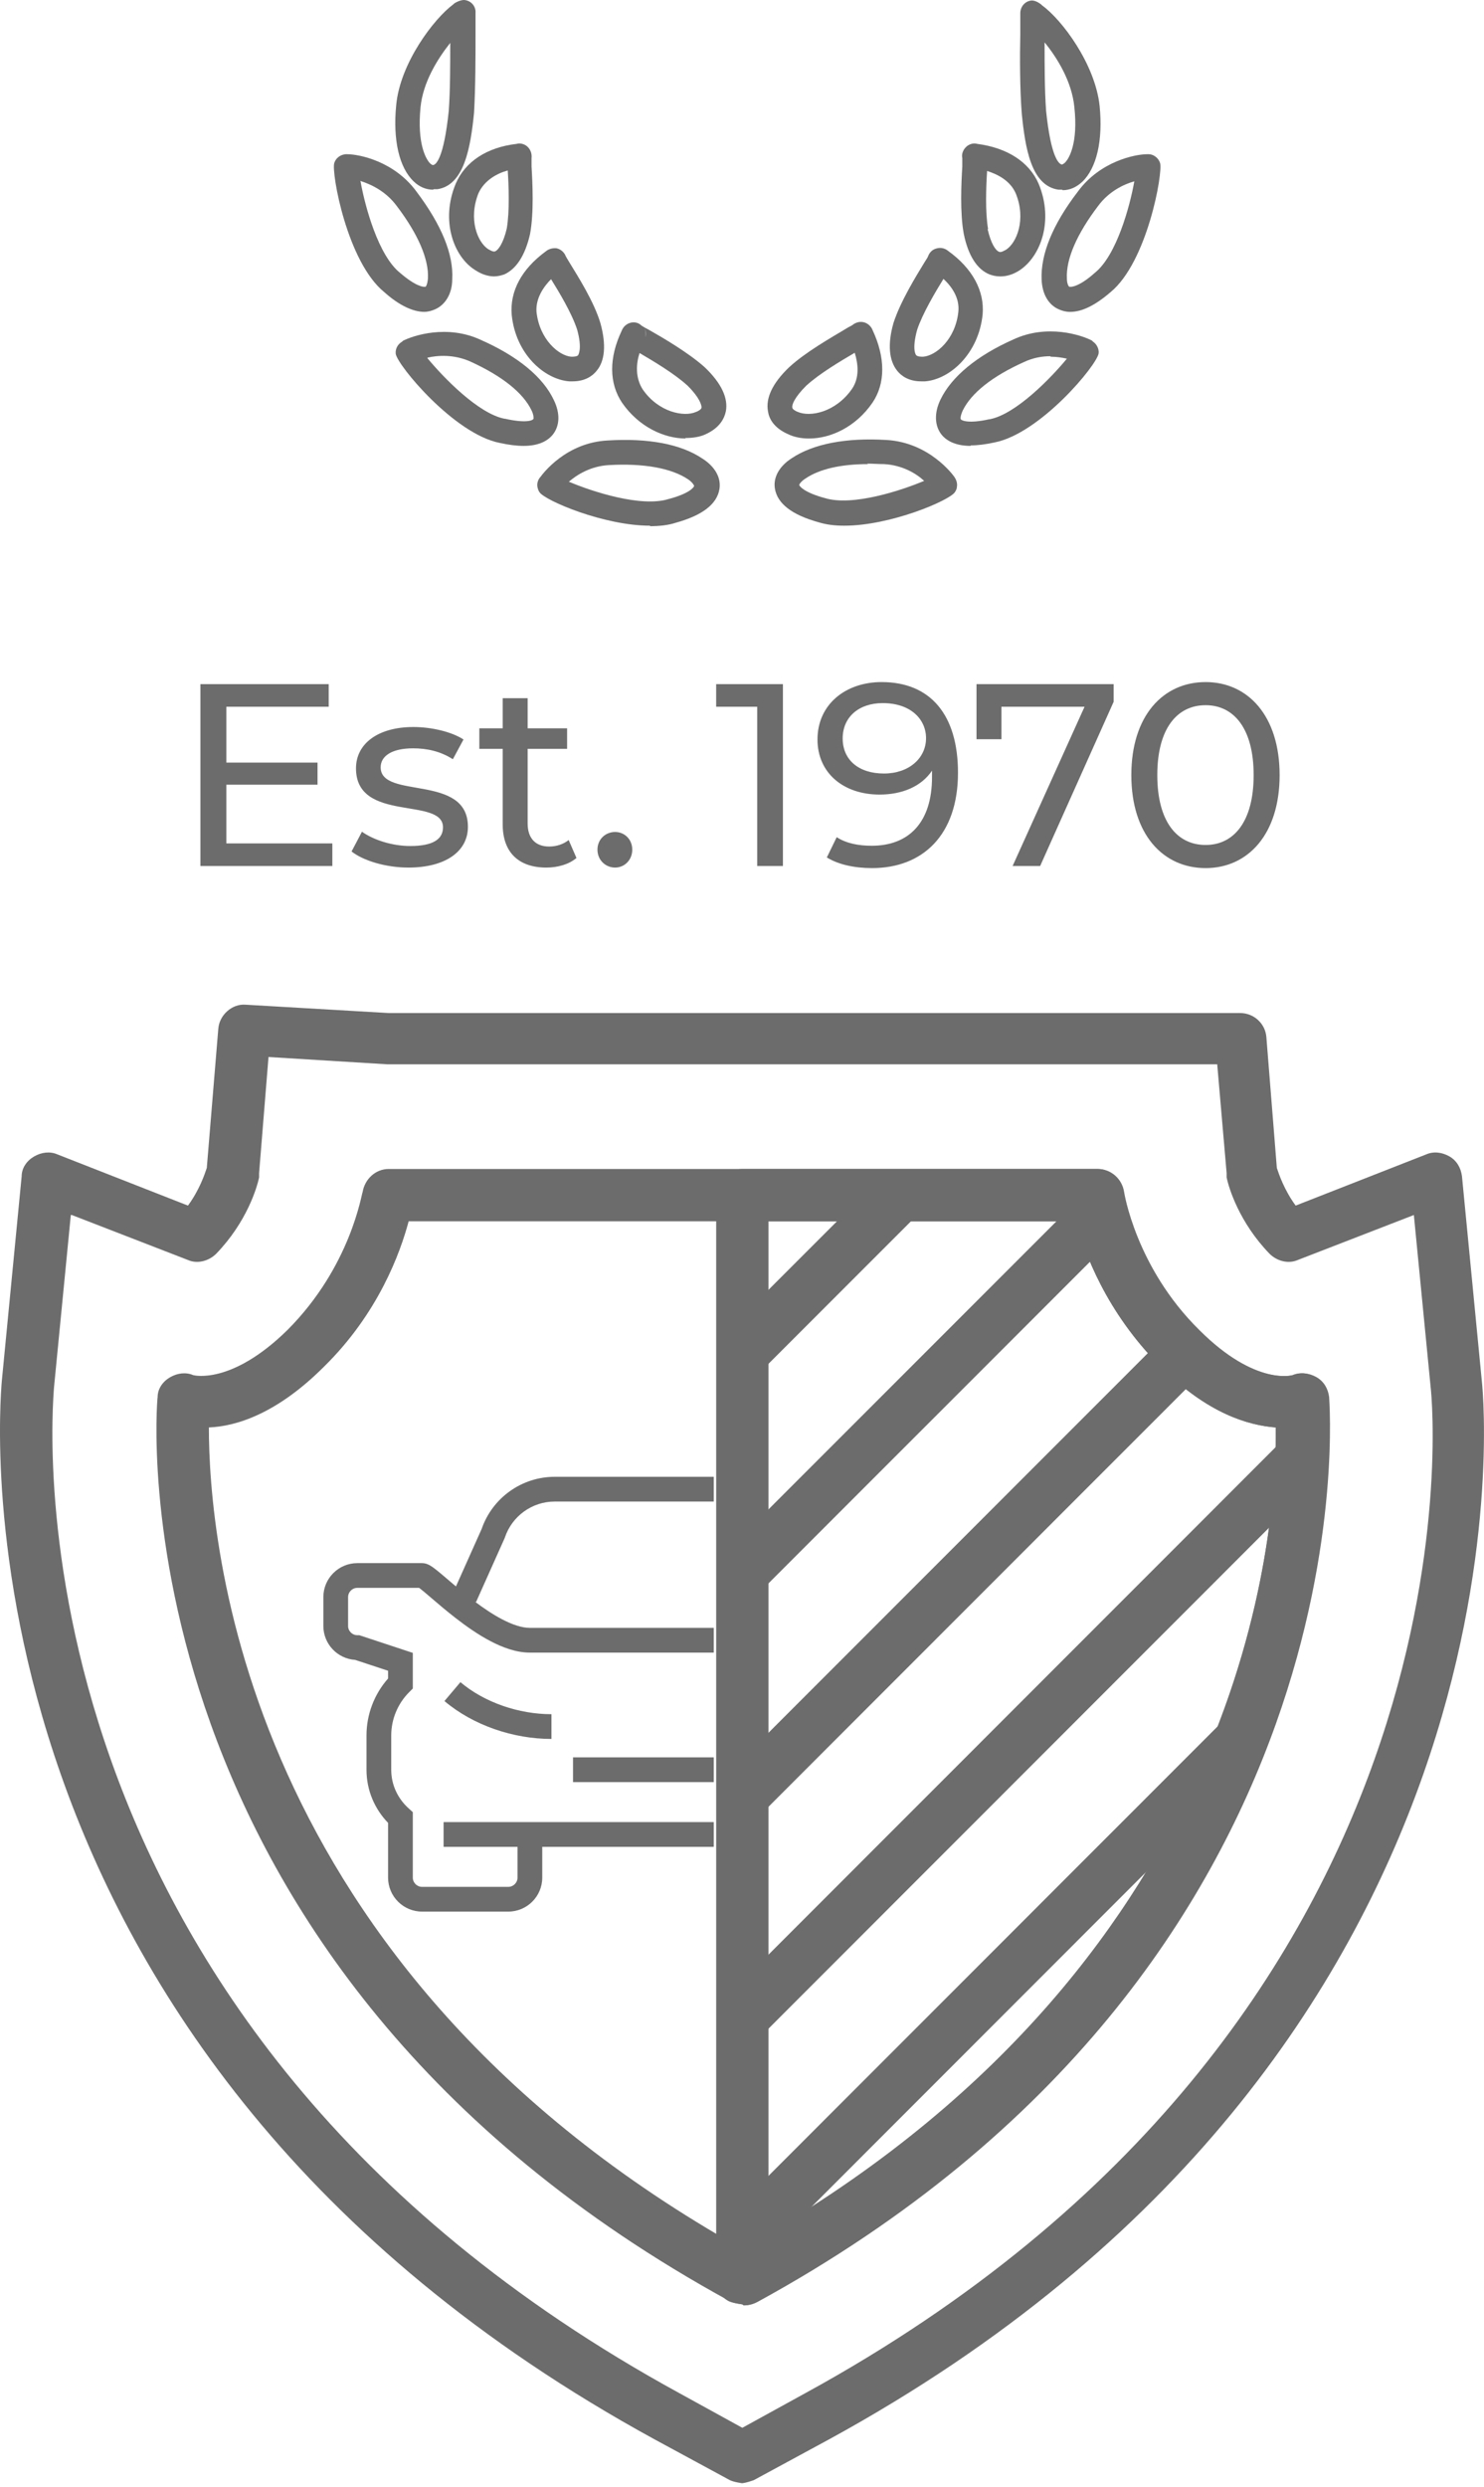 <svg width="120" height="201" viewBox="0 0 120 201" fill="none" xmlns="http://www.w3.org/2000/svg">
<path d="M85.871 15.332C85.871 15.332 85.671 15.332 85.591 15.332C83.386 15.014 82.905 11.987 82.624 9.199C82.464 7.129 82.464 4.54 82.504 2.788C82.504 2.111 82.504 1.434 82.504 1.235C82.504 1.195 82.504 1.115 82.504 1.075C82.504 0.518 82.905 0.08 83.426 0.04C83.627 0.04 83.867 0.119 84.188 0.358C84.188 0.358 84.228 0.398 84.268 0.438C85.871 1.593 88.557 5.177 88.918 8.562C89.198 11.35 88.677 13.58 87.515 14.695C87.034 15.133 86.513 15.372 85.951 15.372L85.871 15.332ZM84.468 3.465C84.468 5.097 84.468 7.288 84.589 8.96C84.99 12.784 85.631 13.261 85.871 13.301C85.871 13.301 86.032 13.261 86.192 13.062C86.433 12.784 87.194 11.589 86.873 8.642C86.673 6.611 85.511 4.699 84.468 3.425V3.465Z" fill="#6C6C6C"/>
<path d="M80.861 22.341C80.54 22.341 80.219 22.262 80.019 22.182C79.017 21.784 78.296 20.669 77.935 18.916C77.614 17.204 77.734 14.775 77.814 13.461C77.814 13.142 77.814 12.943 77.814 12.784C77.734 12.425 77.895 12.067 78.175 11.828C78.416 11.629 78.736 11.549 79.017 11.629C81.462 11.947 83.226 13.102 83.987 14.854C85.23 17.841 84.148 20.748 82.424 21.863C81.863 22.222 81.342 22.341 80.901 22.341H80.861ZM79.859 18.518C80.139 19.713 80.5 20.231 80.781 20.35C80.941 20.43 81.181 20.27 81.342 20.191C82.224 19.633 82.985 17.722 82.144 15.651C81.703 14.616 80.701 14.098 79.819 13.819C79.739 15.093 79.658 17.124 79.899 18.518H79.859Z" fill="#6C6C6C"/>
<path d="M86.513 25.209C86.192 25.209 85.911 25.129 85.631 25.01C84.789 24.651 84.268 23.775 84.228 22.58C84.148 20.549 85.11 18.16 87.154 15.492C88.958 13.023 91.804 12.465 92.766 12.465C92.766 12.465 92.846 12.465 92.886 12.465C93.287 12.465 93.688 12.784 93.808 13.182C94.048 13.978 92.766 21.186 89.799 23.616C88.557 24.691 87.475 25.209 86.553 25.209H86.513ZM91.724 14.655C90.882 14.894 89.679 15.452 88.797 16.646C87.074 18.916 86.192 20.948 86.272 22.501C86.272 22.979 86.433 23.178 86.473 23.178C86.593 23.218 87.274 23.178 88.517 22.063C90.281 20.669 91.363 16.686 91.724 14.655Z" fill="#6C6C6C"/>
<path d="M74.487 30.824C73.485 30.824 72.884 30.386 72.564 29.988C71.882 29.151 71.762 27.837 72.243 26.125C72.804 24.372 74.087 22.302 74.768 21.186C74.888 20.987 75.009 20.828 75.049 20.709C75.169 20.39 75.409 20.151 75.77 20.071C76.091 19.992 76.412 20.071 76.652 20.27C78.656 21.704 79.618 23.536 79.458 25.408C79.137 28.594 76.812 30.665 74.808 30.824C74.688 30.824 74.608 30.824 74.487 30.824ZM74.167 26.642C73.726 28.235 74.047 28.673 74.087 28.713C74.207 28.833 74.487 28.833 74.648 28.833C75.69 28.753 77.253 27.439 77.494 25.209C77.614 24.094 76.973 23.178 76.291 22.541C75.65 23.576 74.608 25.328 74.167 26.642Z" fill="#6C6C6C"/>
<path d="M78.496 36.041C77.414 36.041 76.612 35.722 76.131 35.125C75.57 34.408 75.53 33.373 76.051 32.297C76.933 30.465 78.977 28.753 81.943 27.439C84.669 26.165 87.435 27.08 88.276 27.518C88.276 27.518 88.356 27.558 88.356 27.598C88.677 27.797 88.878 28.195 88.838 28.554C88.717 29.51 84.108 35.045 80.42 35.762C79.698 35.921 79.057 36.001 78.496 36.001V36.041ZM84.949 28.793C84.268 28.793 83.546 28.912 82.785 29.271C80.219 30.426 78.536 31.78 77.855 33.173C77.654 33.612 77.654 33.85 77.694 33.89C77.774 34.01 78.376 34.249 79.979 33.89C79.979 33.89 79.979 33.89 80.019 33.89C82.144 33.492 84.99 30.545 86.272 28.992C85.911 28.912 85.43 28.833 84.949 28.833V28.793Z" fill="#6C6C6C"/>
<path d="M65.388 35.444C64.787 35.444 64.186 35.324 63.705 35.085C62.543 34.567 62.182 33.811 62.102 33.253C61.901 32.178 62.462 30.983 63.785 29.709C65.108 28.474 67.232 27.279 68.355 26.602C68.595 26.443 68.796 26.364 68.916 26.284C69.156 26.085 69.477 25.965 69.838 26.045C70.159 26.125 70.439 26.364 70.559 26.682C71.602 28.912 71.602 30.983 70.559 32.536C69.197 34.528 67.152 35.444 65.429 35.444H65.388ZM65.188 31.182C64.226 32.138 64.026 32.735 64.066 32.935C64.066 33.094 64.386 33.253 64.507 33.293C65.509 33.731 67.553 33.333 68.876 31.461C69.517 30.545 69.397 29.43 69.116 28.514C68.034 29.151 66.27 30.187 65.188 31.182Z" fill="#6C6C6C"/>
<path d="M68.275 42.492C67.513 42.492 66.832 42.413 66.19 42.214C64.026 41.616 62.863 40.7 62.663 39.505C62.502 38.59 63.024 37.674 64.026 37.036C65.749 35.882 68.395 35.364 71.682 35.563C75.169 35.762 77.093 38.43 77.173 38.55C77.253 38.669 77.454 38.988 77.374 39.386C77.374 39.505 77.293 39.665 77.213 39.784C76.772 40.461 72.002 42.492 68.275 42.492ZM70.199 37.514C67.994 37.514 66.27 37.913 65.148 38.669C64.707 38.948 64.627 39.187 64.627 39.187C64.627 39.306 65.068 39.824 66.711 40.262C68.916 40.939 72.844 39.665 74.728 38.868C74.087 38.271 72.964 37.594 71.481 37.514C71 37.514 70.559 37.474 70.118 37.474L70.199 37.514Z" fill="#6C6C6C"/>
<path d="M35.005 15.332C34.444 15.332 33.883 15.093 33.442 14.655C32.279 13.54 31.758 11.31 32.039 8.483C32.359 5.097 35.085 1.513 36.648 0.358C36.648 0.358 36.689 0.319 36.729 0.279C37.049 0.08 37.33 0 37.53 0C38.092 0.04 38.492 0.518 38.452 1.035C38.452 1.075 38.452 1.155 38.452 1.195C38.452 1.394 38.452 2.111 38.452 2.748C38.452 4.46 38.452 7.089 38.332 9.12C38.051 11.947 37.53 14.974 35.366 15.293C35.286 15.293 35.165 15.293 35.085 15.293L35.005 15.332ZM36.408 3.465C35.366 4.779 34.203 6.651 34.003 8.682C33.722 11.629 34.444 12.784 34.684 13.102C34.845 13.301 34.965 13.341 35.005 13.341C35.245 13.341 35.887 12.823 36.288 8.96C36.408 7.288 36.408 5.137 36.408 3.465Z" fill="#6C6C6C"/>
<path d="M39.975 22.341C39.535 22.341 39.013 22.222 38.412 21.824C36.689 20.748 35.606 17.841 36.849 14.854C37.611 13.062 39.374 11.907 41.779 11.629C42.06 11.549 42.38 11.629 42.621 11.828C42.901 12.067 43.022 12.425 42.982 12.784C42.982 12.903 42.982 13.142 42.982 13.461C43.062 14.775 43.182 17.204 42.861 18.916C42.461 20.669 41.739 21.744 40.777 22.182C40.537 22.262 40.256 22.341 39.935 22.341H39.975ZM41.058 13.779C40.176 14.018 39.174 14.576 38.693 15.611C37.851 17.722 38.613 19.593 39.494 20.151C39.655 20.231 39.895 20.39 40.056 20.31C40.296 20.191 40.697 19.673 40.977 18.478C41.218 17.085 41.138 15.014 41.058 13.779Z" fill="#6C6C6C"/>
<path d="M34.324 25.209C33.402 25.209 32.279 24.691 31.077 23.616C28.071 21.186 26.788 13.978 27.028 13.182C27.149 12.784 27.509 12.505 27.95 12.465C27.99 12.465 28.03 12.465 28.071 12.465C29.033 12.465 31.878 13.023 33.682 15.492C35.687 18.16 36.689 20.549 36.568 22.58C36.568 23.735 36.007 24.651 35.165 25.01C34.885 25.129 34.604 25.209 34.283 25.209H34.324ZM29.153 14.655C29.514 16.686 30.596 20.669 32.359 22.063C33.602 23.138 34.243 23.218 34.404 23.178C34.444 23.178 34.564 22.979 34.604 22.501C34.684 20.948 33.803 18.916 32.079 16.646C31.197 15.452 29.995 14.894 29.113 14.616L29.153 14.655ZM28.111 14.456C28.111 14.456 28.111 14.456 28.071 14.456C28.071 14.456 28.071 14.456 28.111 14.456Z" fill="#6C6C6C"/>
<path d="M46.349 30.824C46.349 30.824 46.148 30.824 46.028 30.824C44.024 30.665 41.699 28.634 41.378 25.448C41.218 23.536 42.18 21.744 44.144 20.31C44.385 20.111 44.705 20.032 45.026 20.071C45.347 20.151 45.627 20.39 45.748 20.709C45.788 20.788 45.908 20.987 46.028 21.186C46.709 22.302 48.032 24.372 48.553 26.125C49.034 27.877 48.914 29.191 48.233 29.988C47.912 30.386 47.311 30.824 46.309 30.824H46.349ZM44.585 22.541C43.944 23.178 43.302 24.133 43.383 25.209C43.623 27.439 45.186 28.753 46.188 28.833C46.349 28.833 46.629 28.833 46.75 28.713C46.75 28.673 47.11 28.235 46.669 26.642C46.228 25.288 45.186 23.576 44.545 22.541H44.585Z" fill="#6C6C6C"/>
<path d="M42.34 36.041C41.779 36.041 41.138 35.961 40.416 35.802C36.729 35.085 32.119 29.51 31.999 28.594C31.959 28.195 32.159 27.837 32.48 27.638C32.48 27.638 32.56 27.598 32.56 27.558C33.402 27.12 36.167 26.204 38.893 27.479C41.859 28.793 43.904 30.465 44.785 32.337C45.307 33.413 45.267 34.408 44.705 35.125C44.224 35.722 43.423 36.041 42.34 36.041ZM34.564 28.952C35.847 30.505 38.693 33.452 40.817 33.85C40.817 33.85 40.817 33.85 40.857 33.85C42.461 34.209 43.062 34.01 43.142 33.85C43.142 33.85 43.182 33.572 42.982 33.173C42.3 31.74 40.577 30.386 38.051 29.231C36.729 28.634 35.406 28.713 34.564 28.912V28.952Z" fill="#6C6C6C"/>
<path d="M55.448 35.444C53.724 35.444 51.68 34.528 50.317 32.576C49.235 30.983 49.235 28.912 50.277 26.722C50.397 26.403 50.678 26.165 50.998 26.085C51.319 26.005 51.64 26.085 51.88 26.324C52.001 26.403 52.201 26.523 52.441 26.642C53.564 27.279 55.688 28.514 57.011 29.709C58.334 30.983 58.895 32.178 58.694 33.253C58.574 33.811 58.214 34.567 57.091 35.085C56.61 35.324 56.009 35.404 55.408 35.404L55.448 35.444ZM51.72 28.514C51.439 29.39 51.359 30.505 51.961 31.461C53.243 33.333 55.328 33.731 56.289 33.293C56.41 33.253 56.73 33.094 56.73 32.935C56.73 32.735 56.57 32.138 55.608 31.182C54.526 30.187 52.762 29.151 51.68 28.514H51.72ZM52.201 27.24C52.281 26.961 52.201 26.682 52.081 26.483C52.201 26.682 52.241 26.961 52.201 27.24Z" fill="#6C6C6C"/>
<path d="M52.562 42.492C48.834 42.492 44.064 40.461 43.623 39.784C43.543 39.665 43.503 39.545 43.463 39.386C43.383 38.988 43.583 38.669 43.703 38.55C43.904 38.271 45.788 35.762 49.155 35.603C52.401 35.404 55.047 35.882 56.811 37.076C57.813 37.714 58.334 38.629 58.173 39.545C57.973 40.74 56.811 41.656 54.646 42.253C54.045 42.453 53.323 42.532 52.562 42.532V42.492ZM46.028 38.948C47.912 39.745 51.84 41.019 54.045 40.342C55.728 39.904 56.129 39.386 56.129 39.267C56.129 39.267 56.049 39.028 55.648 38.749C54.285 37.833 52.041 37.435 49.235 37.594C47.752 37.674 46.629 38.391 45.988 38.948H46.028Z" fill="#6C6C6C"/>
<path d="M18.305 68.173V63.427H25.676V61.642H18.305V57.127H26.579V55.3H16.205V70H26.873V68.173H18.305ZM33.028 70.126C35.989 70.126 37.837 68.845 37.837 66.829C37.837 62.503 30.781 64.645 30.781 62.02C30.781 61.138 31.642 60.487 33.406 60.487C34.498 60.487 35.611 60.718 36.619 61.369L37.48 59.773C36.514 59.143 34.876 58.765 33.427 58.765C30.571 58.765 28.786 60.109 28.786 62.104C28.786 66.535 35.821 64.372 35.821 66.871C35.821 67.816 35.044 68.383 33.175 68.383C31.726 68.383 30.214 67.9 29.269 67.228L28.429 68.824C29.353 69.559 31.18 70.126 33.028 70.126ZM45.984 67.9C45.564 68.236 44.997 68.425 44.409 68.425C43.296 68.425 42.666 67.753 42.666 66.556V60.529H45.858V58.87H42.666V56.434H40.65V58.87H38.76V60.529H40.65V66.64C40.65 68.887 41.931 70.126 44.178 70.126C45.081 70.126 46.005 69.874 46.614 69.349L45.984 67.9ZM49.74 70.126C50.496 70.126 51.126 69.517 51.126 68.677C51.126 67.837 50.496 67.249 49.74 67.249C48.963 67.249 48.312 67.837 48.312 68.677C48.312 69.517 48.963 70.126 49.74 70.126ZM57.911 55.3V57.127H61.229V70H63.308V55.3H57.911ZM71.291 55.132C68.372 55.132 66.104 56.938 66.104 59.773C66.104 62.482 68.204 64.225 71.123 64.225C72.95 64.225 74.504 63.574 75.365 62.293V62.818C75.365 66.493 73.475 68.362 70.493 68.362C69.422 68.362 68.435 68.173 67.658 67.669L66.86 69.307C67.805 69.895 69.128 70.168 70.514 70.168C74.63 70.168 77.465 67.48 77.465 62.461C77.465 57.778 75.239 55.132 71.291 55.132ZM71.48 62.524C69.422 62.524 68.141 61.411 68.141 59.689C68.141 57.946 69.464 56.833 71.375 56.833C73.664 56.833 74.882 58.156 74.882 59.668C74.882 61.285 73.496 62.524 71.48 62.524ZM78.963 55.3V59.752H80.979V57.127H87.699L81.882 70H84.108L90.051 56.728V55.3H78.963ZM97.488 70.168C100.911 70.168 103.473 67.438 103.473 62.65C103.473 57.862 100.911 55.132 97.488 55.132C94.044 55.132 91.482 57.862 91.482 62.65C91.482 67.438 94.044 70.168 97.488 70.168ZM97.488 68.299C95.178 68.299 93.582 66.409 93.582 62.65C93.582 58.891 95.178 57.001 97.488 57.001C99.777 57.001 101.373 58.891 101.373 62.65C101.373 66.409 99.777 68.299 97.488 68.299Z" fill="#6C6C6C"/>
<path d="M60.027 200.721C60.027 200.721 59.35 200.637 59.012 200.468L52.922 197.169C-4.508 165.79 -0.025 113.857 0.144 111.658L1.751 95.08C1.751 94.403 2.174 93.811 2.766 93.473C3.358 93.135 4.035 93.05 4.627 93.304L15.199 97.448C16.13 96.18 16.553 94.911 16.722 94.403L17.652 83.154C17.737 82.055 18.752 81.124 19.851 81.209L31.439 81.885H100.288C101.387 81.885 102.318 82.731 102.402 83.831L103.248 94.403C103.417 94.911 103.84 96.18 104.77 97.448L115.343 93.304C115.935 93.05 116.612 93.135 117.204 93.473C117.796 93.811 118.134 94.403 118.219 95.08L119.826 111.658C120.08 113.857 124.478 165.79 67.047 197.169L60.958 200.468C60.958 200.468 60.281 200.721 59.943 200.721H60.027ZM5.726 98.21L4.373 112.081C4.204 114.195 -0.025 163.421 54.952 193.448L60.027 196.239L65.102 193.448C120.164 163.337 115.935 114.111 115.681 112.081L114.328 98.21L104.94 101.846C104.178 102.185 103.248 101.931 102.656 101.339C100.203 98.802 99.357 96.01 99.188 95.165C99.188 95.08 99.188 94.911 99.188 94.826L98.427 86.03H31.354L21.712 85.438L20.951 94.826C20.951 94.826 20.951 95.08 20.951 95.165C20.782 96.01 19.936 98.802 17.483 101.339C16.891 101.931 15.96 102.185 15.199 101.846L5.811 98.21H5.726Z" fill="#6C6C6C"/>
<path d="M60.027 186.259C60.027 186.259 59.35 186.174 59.012 186.005C8.855 158.601 12.661 113.35 12.746 112.927C12.746 112.25 13.169 111.658 13.761 111.32C14.353 110.982 15.03 110.897 15.622 111.151C15.622 111.151 18.667 111.997 23.234 107.514C28.393 102.354 29.239 96.434 29.324 96.349C29.493 95.334 30.339 94.488 31.438 94.488H88.784C89.799 94.488 90.73 95.249 90.899 96.349C90.899 96.349 91.829 102.439 96.989 107.514C101.556 112.081 104.601 111.151 104.601 111.151C105.193 110.897 105.869 110.982 106.462 111.32C107.054 111.658 107.392 112.25 107.477 112.927C107.477 113.35 111.367 158.685 61.211 186.089C60.873 186.259 60.534 186.343 60.196 186.343L60.027 186.259ZM16.89 115.38C16.89 124.261 19.428 159.023 60.027 181.776C100.71 159.023 103.247 124.261 103.163 115.38C100.964 115.211 97.665 114.28 93.859 110.474C89.461 106.076 87.685 101.255 87.008 98.717H33.045C32.369 101.255 30.593 106.16 26.194 110.474C22.388 114.28 19.09 115.295 16.89 115.38Z" fill="#6C6C6C"/>
<path d="M60.027 186.259C60.027 186.259 59.266 186.174 58.928 186.005C58.251 185.666 57.913 184.905 57.913 184.229V96.603C57.913 95.419 58.843 94.488 60.027 94.488H88.7C89.715 94.488 90.646 95.249 90.815 96.349C90.815 96.349 91.745 102.439 96.905 107.514C101.472 112.081 104.517 111.151 104.517 111.151C105.109 110.897 105.786 110.982 106.378 111.32C106.97 111.658 107.308 112.25 107.393 112.927C107.393 113.35 111.283 158.685 61.127 186.089C60.789 186.259 60.45 186.343 60.112 186.343L60.027 186.259ZM62.142 98.633V180.507C100.795 157.755 103.248 124.007 103.164 115.38C100.964 115.211 97.666 114.28 93.86 110.474C89.462 106.076 87.685 101.255 87.009 98.717H62.142V98.633Z" fill="#6C6C6C"/>
<path d="M99.054 138.95L58.572 179.447L61.563 182.437L102.045 141.94L99.054 138.95Z" fill="#6C6C6C"/>
<path d="M103.82 116.303L58.553 161.585L61.544 164.575L106.81 119.293L103.82 116.303Z" fill="#6C6C6C"/>
<path d="M94.57 107.621L58.572 143.631L61.563 146.621L97.561 110.611L94.57 107.621Z" fill="#6C6C6C"/>
<path d="M87.793 96.352L58.487 125.658L61.477 128.648L90.783 99.342L87.793 96.352Z" fill="#6C6C6C"/>
<path d="M71.258 95.14L58.579 107.82L61.569 110.81L74.249 98.131L71.258 95.14Z" fill="#6C6C6C"/>
<path fill-rule="evenodd" clip-rule="evenodd" d="M57.718 119.37H44.854C42.19 119.37 39.816 121.071 38.95 123.579L36.869 128.232C36.631 128.032 36.405 127.839 36.195 127.659C36.092 127.571 35.992 127.485 35.896 127.404C35.61 127.161 35.344 126.937 35.125 126.773C35.017 126.692 34.897 126.607 34.777 126.538L34.773 126.536C34.698 126.493 34.445 126.347 34.125 126.347H28.892C27.38 126.347 26.148 127.58 26.148 129.092V131.43C26.148 132.882 27.285 134.076 28.714 134.168L31.381 135.048V135.674C30.261 136.942 29.636 138.581 29.636 140.274V143.048C29.636 144.737 30.312 146.234 31.381 147.344V151.77C31.381 153.282 32.614 154.515 34.125 154.515H41.103C42.615 154.515 43.848 153.282 43.848 151.77V149.281H57.718V147.281H42.848L35.87 147.281L35.87 149.281L41.848 149.281V151.77C41.848 152.177 41.511 152.515 41.103 152.515H34.125C33.718 152.515 33.381 152.177 33.381 151.77V146.921V146.476L33.051 146.178C32.18 145.393 31.636 144.295 31.636 143.048V140.274C31.636 138.97 32.159 137.706 33.088 136.777L33.381 136.484V136.07V134.325V133.602L32.694 133.376L29.205 132.224L29.053 132.174H28.892C28.485 132.174 28.148 131.837 28.148 131.43V129.092C28.148 128.685 28.485 128.347 28.892 128.347H33.891L33.924 128.372C34.087 128.494 34.309 128.679 34.6 128.927C34.69 129.003 34.785 129.085 34.886 129.171L34.886 129.172L34.886 129.172C35.415 129.624 36.075 130.189 36.799 130.753C37.66 131.424 38.642 132.119 39.651 132.648C40.646 133.171 41.754 133.581 42.848 133.581H57.718V131.581H42.848C42.224 131.581 41.454 131.337 40.581 130.878C39.85 130.494 39.106 129.992 38.397 129.458L38.492 129.5L40.795 124.354L40.815 124.31L40.83 124.264C41.409 122.542 43.034 121.37 44.854 121.37H57.718V119.37ZM57.718 142.048H46.337V144.048H57.718V142.048ZM33.784 128.274L33.791 128.279C33.764 128.266 33.76 128.261 33.784 128.274ZM35.94 137.496C38.283 139.478 41.536 140.559 44.592 140.559V138.559C41.962 138.559 39.179 137.616 37.231 135.969L35.94 137.496Z" fill="#6C6C6C"/>
</svg>
